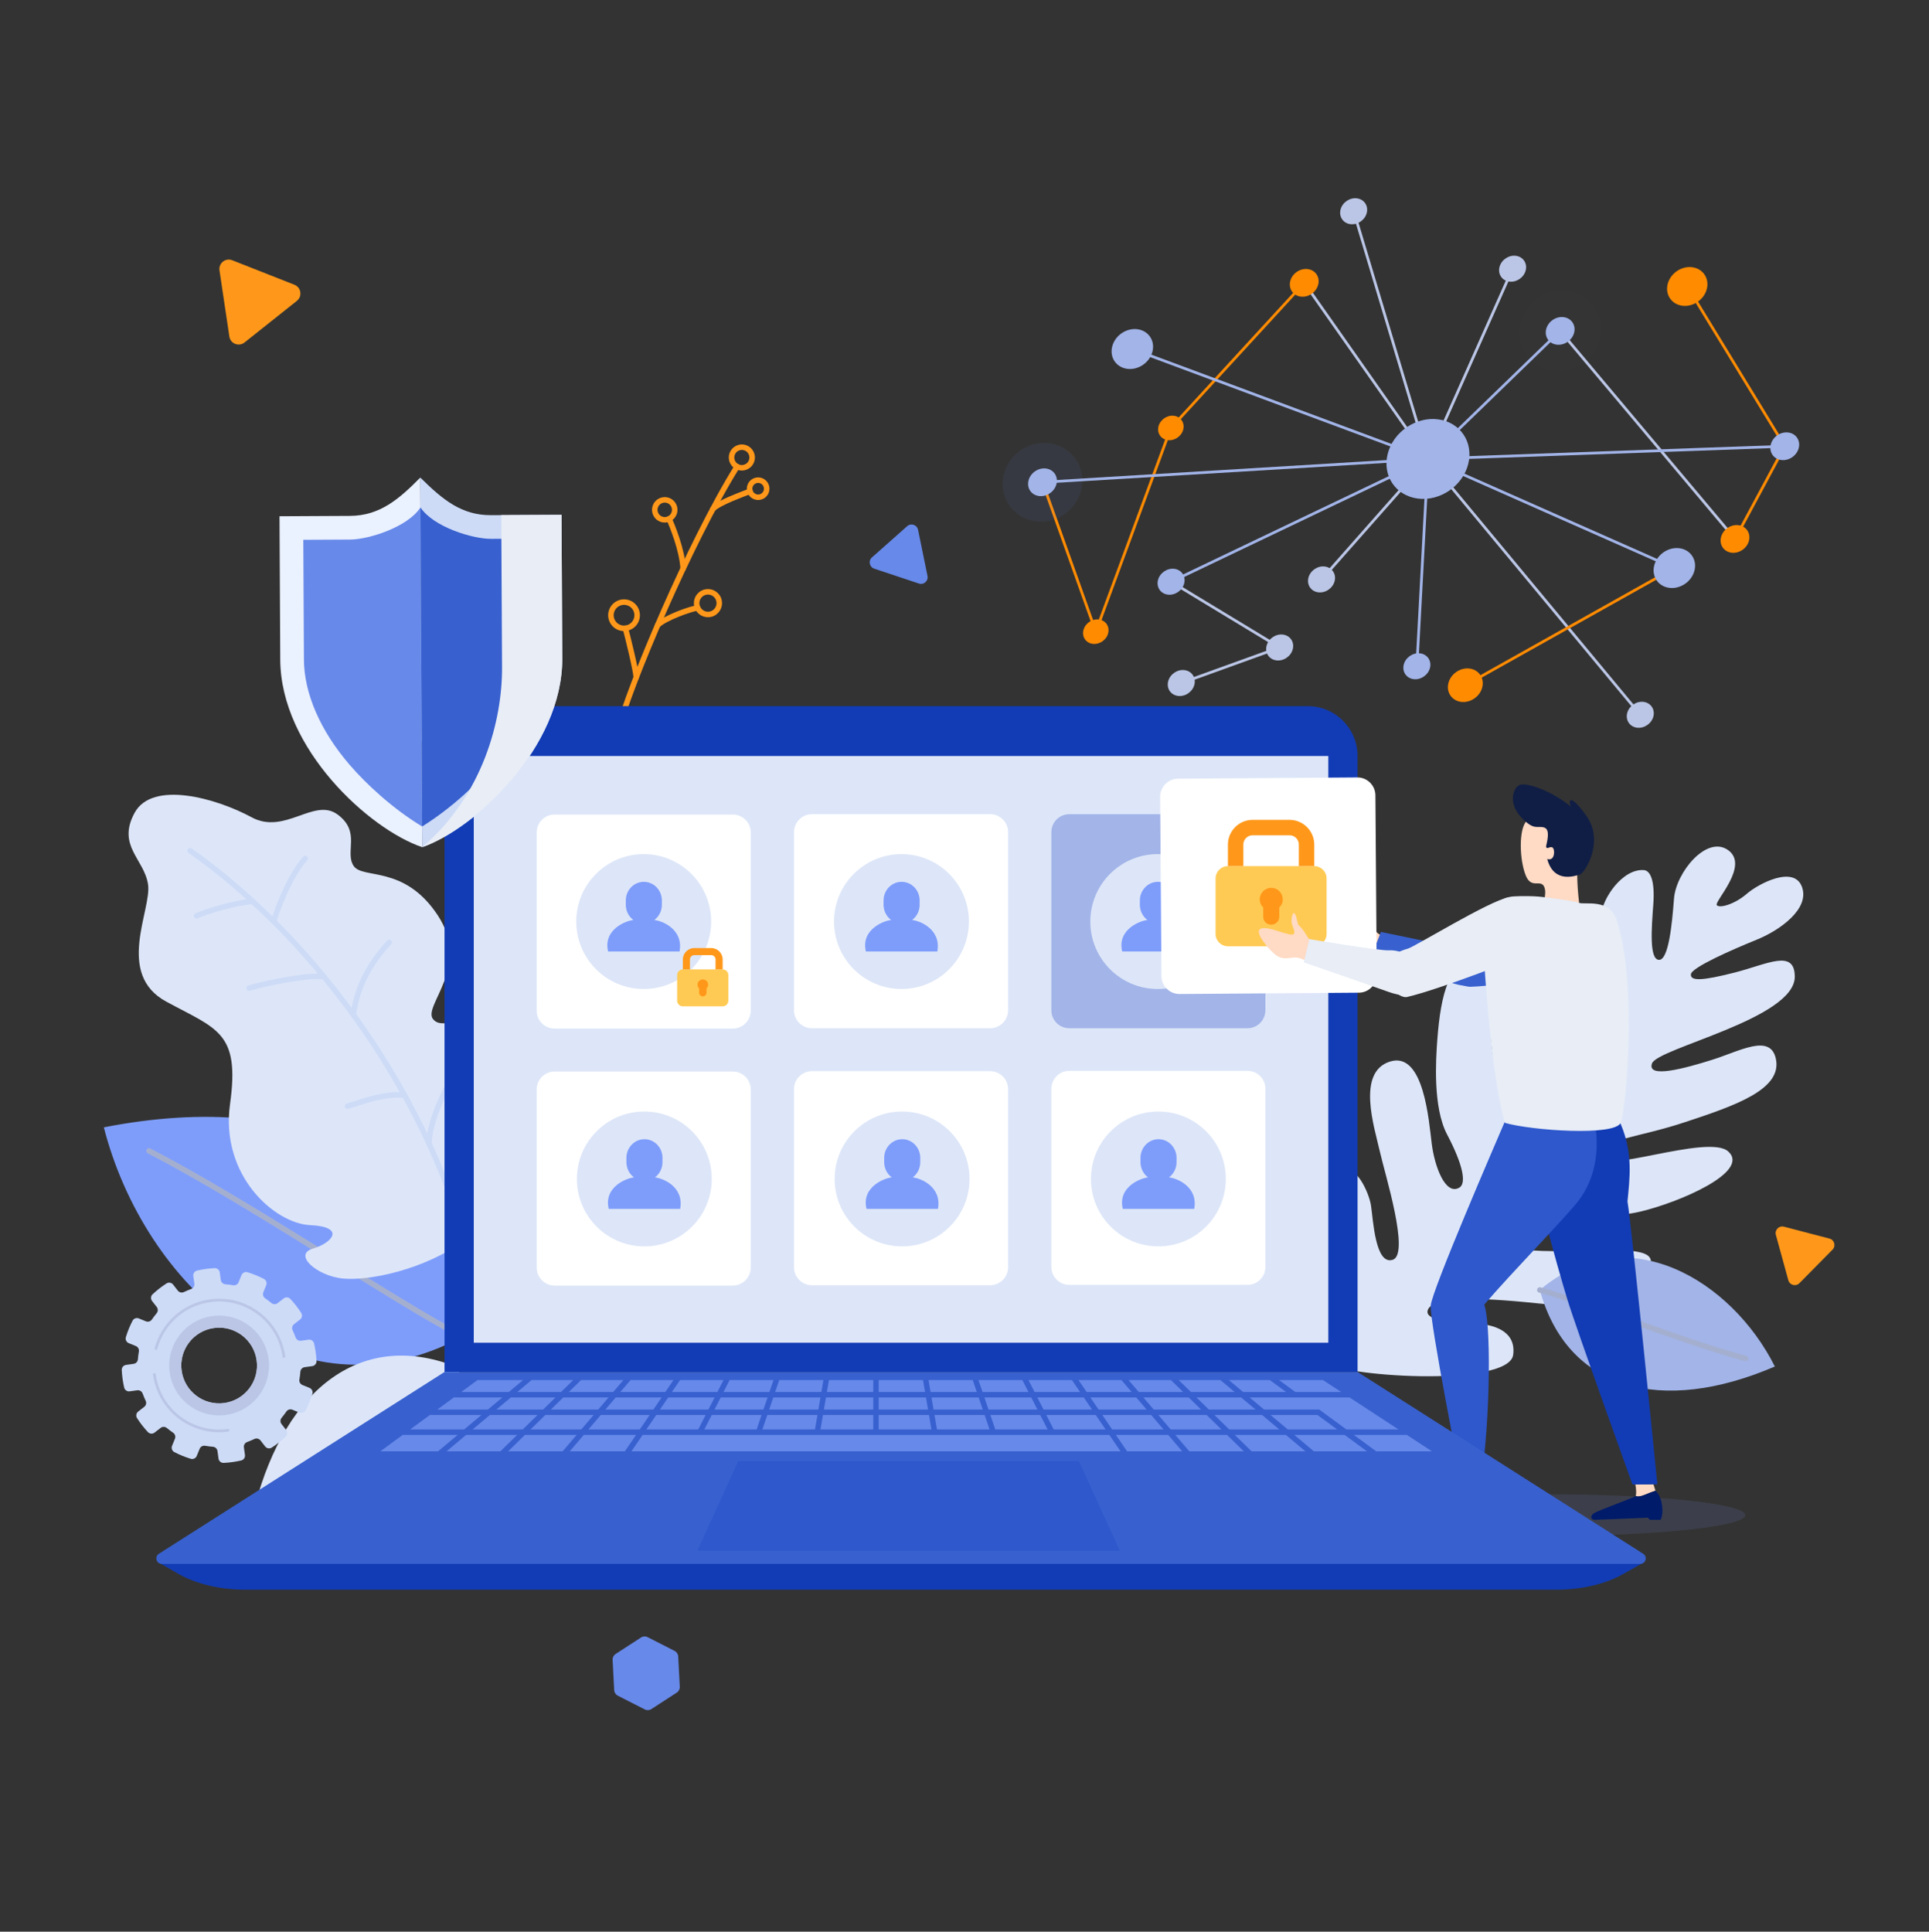 <svg width="700" height="701" viewBox="0 0 700 701" fill="none" xmlns="http://www.w3.org/2000/svg">
<rect x="0" y="0" width="700" height="701" fill="#333333" stroke="none"/>
<g clip-path="url(#clip0_1915_9482)">
<path d="M479.561 210.269L518.183 166.556" stroke="#BBC6E6" stroke-miterlimit="10"/>
<path d="M474.805 209.664C475.461 207.078 478.124 205.253 480.752 205.587C483.379 205.921 484.974 208.288 484.318 210.874C483.662 213.461 481 215.285 478.372 214.95C475.745 214.616 474.148 212.25 474.805 209.664Z" fill="#BBC6E6"/>
<path d="M548.893 97.513L518.183 166.556" stroke="#BBC6E6" stroke-miterlimit="10"/>
<path d="M544.136 96.908C544.792 94.322 547.455 92.497 550.083 92.831C552.71 93.166 554.305 95.533 553.649 98.119C552.993 100.705 550.331 102.53 547.703 102.196C545.076 101.862 543.479 99.495 544.136 96.908Z" fill="#BBC6E6"/>
<path d="M595.229 259.395L518.183 166.556" stroke="#BBC6E6" stroke-miterlimit="10"/>
<path d="M590.472 258.79C591.129 256.204 593.791 254.379 596.418 254.713C599.045 255.047 600.642 257.414 599.986 260.001C599.329 262.587 596.666 264.412 594.039 264.078C591.411 263.743 589.816 261.376 590.472 258.79Z" fill="#BBC6E6"/>
<path d="M473.287 102.646L518.183 166.556" stroke="#BBC6E6" stroke-miterlimit="10"/>
<path d="M491.218 76.66L518.183 166.556" stroke="#BBC6E6" stroke-miterlimit="10"/>
<path d="M424.965 211.107L464.37 234.97" stroke="#BBC6E6" stroke-miterlimit="10"/>
<path d="M566.154 120.084L629.601 195.577" stroke="#BBC6E6" stroke-miterlimit="10"/>
<path d="M424.886 155.309L473.287 102.646" stroke="#FF8B01" stroke-miterlimit="10"/>
<path d="M397.644 229.228L424.885 155.308" stroke="#FF8B01" stroke-miterlimit="10"/>
<path d="M397.645 229.228L378.302 175.015" stroke="#FF8B01" stroke-miterlimit="10"/>
<path d="M531.744 248.662L607.588 206.139" stroke="#FF8B01" stroke-miterlimit="10"/>
<path d="M612.276 103.965L647.661 161.945" stroke="#FF8B01" stroke-miterlimit="10"/>
<path d="M647.661 161.945L629.601 195.577" stroke="#FF8B01" stroke-miterlimit="10"/>
<path d="M503.574 164.697C505.591 156.756 513.767 151.15 521.834 152.176C529.901 153.203 534.806 160.474 532.789 168.415C530.773 176.356 522.597 181.961 514.53 180.935C506.463 179.908 501.557 172.638 503.574 164.697Z" fill="#A2B4E8"/>
<path d="M561.082 119.438C561.782 116.68 564.622 114.735 567.423 115.091C570.225 115.448 571.927 117.971 571.227 120.729C570.527 123.487 567.688 125.433 564.886 125.076C562.084 124.72 560.382 122.196 561.082 119.438Z" stroke="#6789E9" stroke-opacity="0.01" stroke-width="19.17"/>
<path d="M561.082 119.438C561.782 116.68 564.622 114.735 567.423 115.091C570.225 115.448 571.927 117.971 571.227 120.729C570.527 123.487 567.688 125.433 564.886 125.076C562.084 124.72 560.382 122.196 561.082 119.438Z" fill="#A2B4E8"/>
<path d="M642.589 161.299C643.289 158.541 646.128 156.595 648.929 156.952C651.731 157.308 653.433 159.832 652.733 162.59C652.033 165.348 649.195 167.294 646.393 166.938C643.592 166.581 641.889 164.057 642.589 161.299Z" fill="#A2B4E8"/>
<path d="M373.229 174.37C373.929 171.612 376.767 169.666 379.569 170.022C382.371 170.379 384.073 172.903 383.373 175.66C382.673 178.418 379.835 180.366 377.033 180.009C374.231 179.653 372.529 177.128 373.229 174.37Z" stroke="#6789E9" stroke-opacity="0.077" stroke-width="18.515"/>
<path d="M373.229 174.37C373.929 171.612 376.767 169.666 379.569 170.022C382.371 170.379 384.073 172.903 383.373 175.66C382.673 178.418 379.835 180.366 377.033 180.009C374.231 179.653 372.529 177.128 373.229 174.37Z" fill="#A2B4E8"/>
<path d="M600.285 205.209C601.293 201.239 605.38 198.436 609.414 198.949C613.447 199.463 615.9 203.098 614.892 207.068C613.883 211.039 609.796 213.841 605.762 213.328C601.729 212.815 599.276 209.18 600.285 205.209Z" fill="#A2B4E8"/>
<path d="M403.599 125.734C404.607 121.763 408.694 118.961 412.728 119.474C416.761 119.987 419.214 123.622 418.206 127.593C417.197 131.563 413.11 134.366 409.076 133.853C405.043 133.339 402.59 129.704 403.599 125.734Z" fill="#A2B4E8"/>
<path d="M468.215 102.001C468.915 99.243 471.753 97.297 474.555 97.653C477.357 98.01 479.059 100.533 478.359 103.291C477.659 106.049 474.821 107.995 472.019 107.639C469.217 107.282 467.515 104.758 468.215 102.001Z" fill="#FF8B01"/>
<path d="M525.604 247.881C526.451 244.543 529.889 242.187 533.279 242.618C536.67 243.05 538.732 246.106 537.884 249.444C537.037 252.782 533.599 255.138 530.209 254.707C526.818 254.275 524.757 251.219 525.604 247.881Z" fill="#FF8B01"/>
<path d="M393.155 228.657C393.775 226.216 396.287 224.493 398.767 224.809C401.247 225.124 402.754 227.359 402.134 229.8C401.514 232.241 399.001 233.963 396.521 233.648C394.042 233.332 392.534 231.098 393.155 228.657Z" fill="#FF8B01"/>
<path d="M420.394 154.737C421.014 152.296 423.527 150.573 426.007 150.889C428.486 151.205 429.995 153.439 429.375 155.88C428.755 158.321 426.242 160.044 423.763 159.728C421.283 159.413 419.774 157.178 420.394 154.737Z" fill="#FF8B01"/>
<path d="M624.529 194.932C625.229 192.174 628.067 190.228 630.869 190.585C633.671 190.941 635.373 193.465 634.673 196.223C633.973 198.981 631.135 200.927 628.333 200.57C625.531 200.214 623.829 197.69 624.529 194.932Z" fill="#FF8B01"/>
<path d="M605.174 103.061C606.155 99.2 610.13 96.476 614.052 96.975C617.974 97.474 620.358 101.008 619.377 104.868C618.396 108.729 614.422 111.455 610.5 110.956C606.578 110.457 604.193 106.922 605.174 103.061Z" fill="#FF8B01"/>
<path d="M420.21 210.502C420.866 207.916 423.528 206.091 426.156 206.425C428.783 206.759 430.378 209.126 429.722 211.713C429.066 214.299 426.404 216.124 423.776 215.79C421.149 215.456 419.554 213.089 420.21 210.502Z" fill="#A2B4E8"/>
<path d="M459.613 234.365C460.27 231.778 462.933 229.953 465.56 230.288C468.187 230.622 469.783 232.989 469.127 235.575C468.47 238.161 465.808 239.987 463.181 239.652C460.554 239.318 458.957 236.951 459.613 234.365Z" fill="#BBC6E6"/>
<path d="M486.461 76.055C487.117 73.469 489.78 71.644 492.407 71.978C495.034 72.312 496.631 74.679 495.974 77.266C495.318 79.852 492.656 81.677 490.029 81.343C487.402 81.008 485.805 78.641 486.461 76.055Z" fill="#BBC6E6"/>
<path d="M428.662 247.867L464.37 234.97" stroke="#BBC6E6" stroke-miterlimit="10"/>
<path d="M423.905 247.262C424.562 244.675 427.224 242.85 429.851 243.184C432.478 243.519 434.075 245.886 433.419 248.472C432.762 251.058 430.1 252.884 427.473 252.549C424.846 252.215 423.249 249.848 423.905 247.262Z" fill="#BBC6E6"/>
<path d="M424.965 211.108L518.182 166.556" stroke="#A2B4E8" stroke-miterlimit="10"/>
<path d="M509.398 241.177C510.054 238.591 512.716 236.767 515.343 237.101C517.97 237.435 519.567 239.801 518.911 242.388C518.255 244.974 515.591 246.799 512.964 246.464C510.337 246.13 508.741 243.763 509.398 241.177Z" fill="#A2B4E8"/>
<path d="M514.154 241.782L518.183 166.556" stroke="#A2B4E8" stroke-miterlimit="10"/>
<path d="M378.301 175.015L518.183 166.556" stroke="#A2B4E8" stroke-miterlimit="10"/>
<path d="M410.903 126.663L518.183 166.556" stroke="#A2B4E8" stroke-miterlimit="10"/>
<path d="M566.154 120.084L518.183 166.556" stroke="#A2B4E8" stroke-miterlimit="10"/>
<path d="M607.588 206.139L518.183 166.556" stroke="#A2B4E8" stroke-miterlimit="10"/>
<path d="M647.661 161.945L518.183 166.556" stroke="#A2B4E8" stroke-miterlimit="10"/>
<g clip-path="url(#clip1_1915_9482)">
<mask id="mask0_1915_9482" style="mask-type:luminance" maskUnits="userSpaceOnUse" x="-10" y="96" width="720" height="548">
<path d="M710 96.743H-10V643.943H710V96.743Z" fill="white"/>
</mask>
<g mask="url(#mask0_1915_9482)">
<path d="M167.91 485.077C164.526 421.501 111.315 394.711 37.682 409.107C52.21 465.862 106.46 517.866 167.91 485.077Z" fill="#7E9DFB"/>
<path d="M167.91 485.077C144.052 472.931 90.302 436.301 54.069 417.659" stroke="#A4AFD0" stroke-width="2" stroke-linecap="round" stroke-linejoin="round"/>
<path d="M168.35 266.565C145.083 275.274 127.184 260.44 120.827 231.883C143.394 228.221 170.471 239.491 168.35 266.565Z" fill="#CDDBF7"/>
<path d="M168.498 450.2C180.118 441.723 201.767 411.342 183.235 385.894C174.847 374.373 171.968 371.845 166.262 371.251C162.548 370.863 159.223 372.425 157.137 369.828C153.324 365.077 171.092 350.806 158.902 332.238C146.713 313.67 131.528 319.242 128.292 314.189C125.056 309.135 131.054 301.878 122.509 295.592C113.962 289.304 103.357 303.136 91.261 296.573C78.678 289.748 55.309 283.046 48.83 294.993C42.349 306.938 52.326 311.729 53.719 320.938C55.113 330.148 41.732 353.397 60.324 363.48C78.796 373.503 87.114 374.512 83.487 400.577C79.859 426.645 99.708 444.009 112.579 444.601C125.453 445.195 120.756 450.996 113.512 453.146C106.264 455.294 114.963 463.006 124.337 463.969C133.71 464.929 153.912 460.842 168.498 450.2Z" fill="#DDE6F8"/>
<path d="M170.823 457.028C153.351 390.347 109.044 336.936 69.004 308.721" stroke="#CDDBF7" stroke-width="2" stroke-linecap="round" stroke-linejoin="round"/>
<path d="M99.377 334.45C100.117 331.164 105.063 317.772 110.743 311.576" stroke="#CDDBF7" stroke-width="2" stroke-linecap="round" stroke-linejoin="round"/>
<path d="M91.767 327.168C86.575 327.245 74.569 330.805 71.335 332.351" stroke="#CDDBF7" stroke-width="2" stroke-linecap="round" stroke-linejoin="round"/>
<path d="M128.209 368.219C128.923 363.181 130.881 353.111 141.224 342.026" stroke="#CDDBF7" stroke-width="2" stroke-linecap="round" stroke-linejoin="round"/>
<path d="M117.611 354.515C112.95 353.486 97.158 356.565 90.403 358.569" stroke="#CDDBF7" stroke-width="2" stroke-linecap="round" stroke-linejoin="round"/>
<path d="M146.844 397.516C139.887 396.545 131.756 399.76 126.103 401.437" stroke="#CDDBF7" stroke-width="2" stroke-linecap="round" stroke-linejoin="round"/>
<path d="M155.677 414.966C155.734 408.181 160.51 396.24 165.937 388.518" stroke="#CDDBF7" stroke-width="2" stroke-linecap="round" stroke-linejoin="round"/>
<path d="M480.253 493.925C484.051 499.513 547.5 503.742 549.105 491.659C550.352 482.252 540.399 480.716 536.744 480.441C530.982 480.01 517.056 479.879 518.05 475.666C519.848 468.042 555.024 472.87 563.665 473.517C572.306 474.164 589.265 473.074 595.02 465.407C600.776 457.74 602.228 453.97 587.043 453.674C571.859 453.38 541.877 456.532 549.345 448.318C556.81 440.103 580.652 443.071 594.938 439.758C609.223 436.44 635.293 425.276 627.157 417.873C619.883 411.256 579.52 426.958 580.086 419.409C580.538 413.371 593.076 413.297 611.411 407.246C629.744 401.199 646.988 395.301 644.395 384.074C642.314 375.061 631.394 381.414 621.467 384.55C611.541 387.684 597.549 391.532 599.471 385.937C601.394 380.346 651.415 369.702 651.299 354.393C651.222 344.264 641.273 349.929 629.516 352.928C617.762 355.928 613.405 356.108 613.591 353.591C613.781 351.075 628.983 344.453 637.426 341.036C645.872 337.619 656.814 329.835 653.903 321.856C650.993 313.877 638.027 320.75 633.828 324.401C629.626 328.051 624.069 329.743 622.994 328.483C621.918 327.22 634.925 314.191 627.162 308.548C619.395 302.906 608.179 316.573 607.46 326.137C606.747 335.701 605.444 348.595 601.955 348.332C598.466 348.069 599.294 336.998 599.948 328.273C600.602 319.548 598.868 315.933 596.541 315.759C588.789 315.177 581.401 326.041 580.924 332.415C580.445 338.792 582.419 374.875 577.268 374.489C572.116 374.103 572.802 360.488 573.33 353.441C573.859 346.396 575.092 329.954 566.451 329.307C557.81 328.659 551.495 350.457 551.322 363.94C551.148 377.425 552.518 399.292 548.529 398.992C544.54 398.692 540.492 381.349 541.134 372.794C541.776 364.236 547.241 349.292 536.605 348.496C525.967 347.699 522.829 360.603 521.571 377.399C521.045 384.421 519.919 401.808 525.114 411.675C531.028 422.907 532.133 429.476 529.588 430.978C524.518 433.973 520.632 423.39 519.574 415.214C518.515 407.034 516.757 381.427 504.441 385.228C492.124 389.029 498.795 409.269 500.674 417.675C502.548 426.084 511.736 455.116 505.399 457.174C499.062 459.229 498.3 442.637 497.516 437.516C496.729 432.396 491.718 422.321 488.054 425.505C484.389 428.69 473.479 483.96 480.253 493.925Z" fill="#DDE6F8"/>
<path d="M558.775 468.134C568.784 504.661 603.096 513.538 644.068 495.904C628.448 464.743 590.342 441.341 558.775 468.134Z" fill="#A2B4E8"/>
<path d="M558.775 468.134C574.178 472.191 610.048 486.719 633.464 492.994" stroke="#A4AFD0" stroke-width="2" stroke-linecap="round" stroke-linejoin="round"/>
<path d="M224.166 265.491C228.005 249.759 250.404 196.702 267.467 169.337" stroke="#FF981A" stroke-width="2" stroke-linecap="round" stroke-linejoin="round"/>
<path d="M265.827 167.638C264.937 165.772 265.728 163.538 267.593 162.648C269.459 161.757 271.695 162.548 272.585 164.413C273.474 166.28 272.684 168.514 270.818 169.404C268.953 170.294 266.717 169.504 265.827 167.638Z" stroke="#FF981A" stroke-width="2" stroke-linecap="round" stroke-linejoin="round"/>
<path d="M237.953 186.578C237.09 184.772 237.857 182.607 239.663 181.746C241.469 180.883 243.634 181.65 244.496 183.456C245.359 185.264 244.592 187.427 242.786 188.289C240.978 189.151 238.815 188.385 237.953 186.578Z" stroke="#FF981A" stroke-width="2" stroke-linecap="round" stroke-linejoin="round"/>
<path d="M253.194 220.651C252.216 218.601 253.086 216.144 255.137 215.166C257.187 214.187 259.642 215.055 260.62 217.106C261.599 219.156 260.729 221.612 258.679 222.592C256.629 223.57 254.172 222.701 253.194 220.651Z" stroke="#FF981A" stroke-width="2" stroke-linecap="round" stroke-linejoin="round"/>
<path d="M222.155 225.312C221.023 222.939 222.03 220.097 224.402 218.964C226.774 217.83 229.618 218.838 230.75 221.21C231.882 223.582 230.876 226.425 228.503 227.557C226.132 228.689 223.288 227.685 222.155 225.312Z" stroke="#FF981A" stroke-width="2" stroke-linecap="round" stroke-linejoin="round"/>
<path d="M272.313 178.69C271.575 177.142 272.231 175.287 273.779 174.548C275.328 173.808 277.183 174.465 277.922 176.014C278.662 177.562 278.005 179.417 276.457 180.156C274.908 180.894 273.052 180.239 272.313 178.69Z" stroke="#FF981A" stroke-width="2" stroke-linecap="round" stroke-linejoin="round"/>
<path d="M272.155 178.279C269.537 179.339 260.965 182.368 258.688 184.707" stroke="#FF981A" stroke-width="2" stroke-linecap="round" stroke-linejoin="round"/>
<path d="M242.786 188.29C243.864 190.548 247.525 199.503 247.907 206.307" stroke="#FF981A" stroke-width="2" stroke-linecap="round" stroke-linejoin="round"/>
<path d="M253.194 220.651C250.889 220.762 241.166 224.328 238.633 226.888" stroke="#FF981A" stroke-width="2" stroke-linecap="round" stroke-linejoin="round"/>
<path d="M226.957 227.991C227.662 230.606 230.793 243.228 230.879 245.788" stroke="#FF981A" stroke-width="2" stroke-linecap="round" stroke-linejoin="round"/>
<path d="M166.653 496.462C131.781 481.938 103.757 503.488 92.502 546.534C126.597 553.355 168.374 537.728 166.653 496.462Z" fill="#DDE6F8"/>
<g opacity="0.12">
<path d="M487.658 549.832C487.658 545.652 520.273 542.264 560.506 542.264C600.739 542.264 633.354 545.652 633.354 549.832C633.354 554.012 600.739 557.4 560.506 557.4C520.273 557.4 487.658 554.012 487.658 549.832Z" fill="#7E9DFB"/>
</g>
<path d="M179.406 256.253H474.536C484.532 256.253 492.634 264.355 492.634 274.35V497.89H161.309V274.35C161.309 264.355 169.412 256.253 179.406 256.253Z" fill="#123CB5"/>
<path d="M482.021 487.278H171.921V274.35H482.021V487.278Z" fill="#DDE6F8"/>
<path d="M265.914 373.268H201.261C197.667 373.268 194.753 370.355 194.753 366.759V302.108C194.753 298.513 197.667 295.599 201.261 295.599H265.914C269.509 295.599 272.422 298.513 272.422 302.108V366.759C272.422 370.355 269.509 373.268 265.914 373.268Z" fill="white"/>
<path d="M265.914 466.527H201.261C197.667 466.527 194.753 463.614 194.753 460.019V395.366C194.753 391.772 197.667 388.858 201.261 388.858H265.914C269.509 388.858 272.422 391.772 272.422 395.366V460.019C272.422 463.614 269.509 466.527 265.914 466.527Z" fill="white"/>
<path d="M359.297 373.144H294.646C291.051 373.144 288.137 370.23 288.137 366.636V301.983C288.137 298.388 291.051 295.475 294.646 295.475H359.297C362.891 295.475 365.806 298.388 365.806 301.983V366.636C365.806 370.23 362.891 373.144 359.297 373.144Z" fill="white"/>
<path d="M452.681 373.144H388.029C384.433 373.144 381.52 370.23 381.52 366.636V301.983C381.52 298.388 384.433 295.475 388.029 295.475H452.681C456.276 295.475 459.19 298.388 459.19 301.983V366.636C459.19 370.23 456.276 373.144 452.681 373.144Z" fill="#A2B4E8"/>
<path d="M359.297 466.403H294.646C291.051 466.403 288.137 463.489 288.137 459.894V395.242C288.137 391.647 291.051 388.733 294.646 388.733H359.297C362.891 388.733 365.806 391.647 365.806 395.242V459.894C365.806 463.489 362.891 466.403 359.297 466.403Z" fill="white"/>
<path d="M452.681 466.278H388.029C384.433 466.278 381.52 463.364 381.52 459.769V395.117C381.52 391.522 384.433 388.608 388.029 388.608H452.681C456.276 388.608 459.19 391.522 459.19 395.117V459.769C459.19 463.364 456.276 466.278 452.681 466.278Z" fill="white"/>
<path d="M209.109 334.436C209.107 320.917 220.064 309.957 233.585 309.955C247.106 309.955 258.065 320.911 258.065 334.432C258.066 347.952 247.11 358.911 233.59 358.912C220.069 358.913 209.111 347.956 209.109 334.436Z" fill="#DDE6F8"/>
<path d="M237.438 333.877C238.969 332.74 240.007 330.941 240.159 328.882L240.164 328.884L240.166 328.797C240.175 328.651 240.186 326.937 240.186 326.789C240.185 323.043 237.255 320.01 233.637 320.009C230.018 320.012 227.087 323.044 227.086 326.79L227.087 328.885L227.113 328.884C227.266 330.942 228.307 332.744 229.838 333.877C227.367 334.051 218.73 337.241 220.674 345.29C223.325 345.293 233.638 345.29 233.638 345.29C233.638 345.29 243.952 345.29 246.602 345.29C248.112 337.023 239.889 334.04 237.438 333.877Z" fill="#7E9DFB"/>
<path d="M302.653 334.436C302.651 320.917 313.608 309.957 327.129 309.955C340.65 309.955 351.609 320.911 351.609 334.432C351.61 347.952 340.654 358.911 327.134 358.912C313.613 358.913 302.655 347.956 302.653 334.436Z" fill="#DDE6F8"/>
<path d="M330.982 333.877C332.512 332.74 333.551 330.941 333.703 328.882L333.708 328.884L333.71 328.797C333.719 328.651 333.73 326.937 333.73 326.789C333.729 323.043 330.799 320.01 327.18 320.009C323.562 320.012 320.631 323.044 320.629 326.79L320.631 328.885L320.657 328.884C320.81 330.942 321.851 332.744 323.382 333.877C320.911 334.051 312.274 337.241 314.218 345.29C316.869 345.293 327.182 345.29 327.182 345.29C327.182 345.29 337.496 345.29 340.146 345.29C341.656 337.023 333.433 334.04 330.982 333.877Z" fill="#7E9DFB"/>
<path d="M395.653 334.436C395.651 320.917 406.608 309.957 420.129 309.955C433.65 309.955 444.609 320.911 444.609 334.432C444.61 347.952 433.654 358.911 420.134 358.912C406.613 358.913 395.655 347.956 395.653 334.436Z" fill="#DDE6F8"/>
<path d="M423.982 333.877C425.512 332.74 426.551 330.941 426.703 328.882L426.708 328.884L426.71 328.797C426.719 328.651 426.73 326.937 426.73 326.789C426.729 323.043 423.799 320.01 420.18 320.009C416.562 320.012 413.631 323.044 413.629 326.79L413.631 328.885L413.657 328.884C413.81 330.942 414.851 332.744 416.382 333.877C413.911 334.051 405.274 337.241 407.218 345.29C409.869 345.293 420.182 345.29 420.182 345.29C420.182 345.29 430.496 345.29 433.146 345.29C434.656 337.023 426.433 334.04 423.982 333.877Z" fill="#7E9DFB"/>
<path d="M209.335 427.842C209.332 414.323 220.289 403.363 233.81 403.362C247.331 403.362 258.29 414.318 258.29 427.838C258.291 441.358 247.335 452.317 233.815 452.318C220.295 452.32 209.336 441.362 209.335 427.842Z" fill="#DDE6F8"/>
<path d="M237.663 427.283C239.194 426.147 240.232 424.347 240.384 422.289L240.389 422.29L240.391 422.204C240.4 422.057 240.411 420.343 240.411 420.195C240.41 416.449 237.48 413.417 233.862 413.415C230.243 413.418 227.312 416.451 227.311 420.197L227.312 422.291L227.338 422.29C227.491 424.348 228.532 426.15 230.063 427.283C227.593 427.457 218.955 430.647 220.899 438.696C223.55 438.699 233.863 438.696 233.863 438.696C233.863 438.696 244.177 438.696 246.827 438.696C248.337 430.429 240.114 427.447 237.663 427.283Z" fill="#7E9DFB"/>
<path d="M302.878 427.842C302.876 414.323 313.833 403.363 327.354 403.362C340.875 403.362 351.834 414.318 351.834 427.838C351.835 441.358 340.879 452.317 327.359 452.318C313.838 452.32 302.88 441.362 302.878 427.842Z" fill="#DDE6F8"/>
<path d="M331.207 427.283C332.738 426.147 333.776 424.347 333.928 422.289L333.933 422.29L333.935 422.204C333.944 422.057 333.955 420.343 333.955 420.195C333.954 416.449 331.024 413.417 327.406 413.415C323.787 413.418 320.856 416.451 320.855 420.197L320.856 422.291L320.882 422.29C321.035 424.348 322.076 426.15 323.607 427.283C321.137 427.457 312.499 430.647 314.443 438.696C317.094 438.699 327.407 438.696 327.407 438.696C327.407 438.696 337.721 438.696 340.371 438.696C341.881 430.429 333.658 427.447 331.207 427.283Z" fill="#7E9DFB"/>
<path d="M395.878 427.842C395.876 414.323 406.833 403.363 420.354 403.362C433.875 403.362 444.834 414.318 444.834 427.838C444.835 441.358 433.879 452.317 420.359 452.318C406.838 452.32 395.88 441.362 395.878 427.842Z" fill="#DDE6F8"/>
<path d="M424.207 427.283C425.738 426.147 426.776 424.347 426.928 422.289L426.933 422.29L426.935 422.204C426.944 422.057 426.955 420.343 426.955 420.195C426.954 416.449 424.024 413.417 420.406 413.415C416.787 413.418 413.856 416.451 413.855 420.197L413.856 422.291L413.882 422.29C414.035 424.348 415.076 426.15 416.607 427.283C414.137 427.457 405.499 430.647 407.443 438.696C410.094 438.699 420.407 438.696 420.407 438.696C420.407 438.696 430.721 438.696 433.371 438.696C434.881 430.429 426.658 427.447 424.207 427.283Z" fill="#7E9DFB"/>
<path d="M244.801 599.113L235.016 594.122C234.25 593.731 233.336 593.778 232.615 594.246L223.398 600.224C222.677 600.693 222.26 601.509 222.305 602.366L222.877 613.339C222.922 614.197 223.419 614.965 224.185 615.355L233.97 620.347C234.734 620.737 235.65 620.69 236.371 620.223L245.588 614.243C246.308 613.776 246.724 612.96 246.68 612.101L246.111 601.13C246.066 600.272 245.566 599.504 244.801 599.113Z" fill="#6789E9"/>
<path d="M644.43 448.129L648.96 464.608C649.451 466.393 651.688 466.976 652.989 465.658L664.995 453.497C666.297 452.18 665.683 449.947 663.893 449.482L647.354 445.164C645.564 444.696 643.938 446.343 644.43 448.129Z" fill="#FF981A"/>
<path d="M329.203 190.947L316.414 202.284C315.028 203.51 315.491 205.778 317.248 206.363L333.461 211.77C335.217 212.356 336.948 210.821 336.577 209.008L333.153 192.264C332.782 190.449 330.587 189.718 329.203 190.947Z" fill="#6789E9"/>
<path d="M537.144 540.992C537.144 539.697 537.144 538.642 537.144 538.642H530.723C530.639 540.832 530.233 542.005 529.986 542.915C531.655 543.555 534.1 541.9 537.144 540.992Z" fill="#FFDAC4"/>
<path d="M537.144 540.993C534.1 541.9 531.655 543.555 529.986 542.915C529.102 543.555 516.08 548.24 514.755 549.147C513.398 550.077 513.596 551.516 515.032 551.516C517.132 551.516 534.423 550.755 534.423 550.755C534.773 551.136 535.059 551.516 535.059 551.516H539.01C540.188 549.474 539.87 543.341 537.144 540.993Z" fill="#001B6A"/>
<path d="M600.747 540.999C600.332 539.766 600.01 538.647 600.01 538.647L593.451 538.708C593.749 540.343 593.835 542.011 593.59 542.92C595.259 543.561 597.702 541.906 600.747 540.999Z" fill="#FFDAC4"/>
<path d="M600.748 540.999C597.702 541.906 595.259 543.562 593.591 542.92C592.707 543.562 579.682 548.246 578.357 549.153C577.001 550.081 577.2 551.523 578.636 551.523C580.736 551.523 598.027 550.761 598.027 550.761C598.378 551.141 598.662 551.523 598.662 551.523H602.613C603.792 549.479 603.474 543.347 600.748 540.999Z" fill="#001B6A"/>
<path d="M588.099 407.849C592.764 418.735 591.313 428.067 590.587 435.997C592.185 445.483 601.421 538.642 601.421 538.642C599.089 538.642 592.401 538.719 592.401 538.719C592.401 538.719 571.507 480.744 568.712 471.402C565.714 461.381 553.991 421.958 554.612 406.217C558.488 406.575 555.579 395.361 573.144 394.9C581.713 394.675 588.099 407.849 588.099 407.849Z" fill="#123CB5"/>
<path d="M546.422 406.217C542.379 415.624 519.687 468.105 519.189 473.745C518.69 479.384 530.447 538.642 530.447 538.642H537.351C541.083 512.974 540.955 479.271 538.595 473.475C547.883 462.522 568.806 441.102 572.859 435.686C579.216 427.193 580.192 417.264 578.946 408.584C578.882 396.509 572.646 392.9 555.434 394.231C552.85 394.431 546.422 406.217 546.422 406.217Z" fill="#2E58CC"/>
<path d="M497.704 344.624C496.34 343.483 491.065 344.473 488.553 344.194C485.198 343.821 481.266 337.575 482.257 336.158C484.356 334.914 491.987 336.671 492.475 335.946C490.015 334.788 488.267 333.577 488.671 333.019C489.176 332.282 495.019 333.825 496.973 335.575C498.124 336.606 499.509 338.666 500.994 339.315C501.561 339.576 503.348 341.86 502.093 343.561C500.389 345.868 498.182 345.024 497.704 344.624Z" fill="#FFDAC4"/>
<path d="M501.124 338.203C501.124 338.203 525.959 343.415 529.417 343.872C536.151 344.76 539.535 347.281 539.993 349.679C541.149 355.727 536.438 359.648 527.606 356.943C516.449 353.526 498.121 345.859 498.121 345.859L501.124 338.203Z" fill="#3861CF"/>
<path d="M533.557 342.945C547.605 339.993 569.107 330.894 573.127 329.461C577.147 328.029 584.414 330.767 585.798 333.749C589.575 341.891 582.383 349.888 575.487 351.684C575.487 351.684 547.895 357.649 533.657 358.099C530.859 358.187 524.798 355.338 525.067 351.17C525.278 347.901 530.214 343.648 533.557 342.945Z" fill="#3861CF"/>
<path d="M493.095 360.248L428.068 360.726C424.452 360.753 421.5 357.844 421.473 354.227L420.996 289.199C420.969 285.583 423.878 282.631 427.494 282.605L492.521 282.127C496.137 282.1 499.089 285.009 499.116 288.625L499.594 353.653C499.62 357.27 496.711 360.222 493.095 360.248Z" fill="white"/>
<path d="M445.59 314.312L476.92 314.312C479.381 314.312 481.395 316.326 481.395 318.788L481.395 338.929C481.395 341.39 479.381 343.404 476.92 343.404L445.59 343.404C443.128 343.404 441.114 341.39 441.114 338.929L441.114 318.788C441.114 316.326 443.128 314.312 445.59 314.312Z" fill="#FFCA53"/>
<path d="M467.972 297.529L454.545 297.529C449.622 297.529 445.594 301.557 445.594 306.48L445.594 314.312L451.189 314.312L451.189 306.48C451.189 304.634 452.699 303.123 454.545 303.123L467.972 303.123C469.819 303.123 471.329 304.634 471.329 306.48L471.329 314.312L476.924 314.312L476.924 306.48C476.924 301.557 472.896 297.529 467.972 297.529Z" fill="#FF981A"/>
<path d="M461.275 335.574C459.658 335.574 458.396 334.272 458.396 332.694L458.396 329.341C457.567 328.552 457.133 327.487 457.133 326.383C457.133 324.095 458.987 322.201 461.315 322.201C463.642 322.201 465.496 324.055 465.496 326.383C465.496 327.526 465.023 328.552 464.234 329.341L464.234 332.694C464.234 334.311 462.932 335.574 461.315 335.574L461.275 335.574Z" fill="#FF981A"/>
<path d="M476.038 341.597C474.196 340.543 474.062 338.281 471.12 335.57C470.646 334.52 470.388 331.143 469.353 331.383C468.968 331.472 468.391 334.087 468.839 335.456C469.286 336.824 469.959 337.933 469.581 338.801C468.826 340.537 459.781 335.415 457.221 337.179C455.23 338.551 460.637 344.828 462.969 346.582C465.962 348.833 468.693 347.131 470.801 347.546C472.474 347.875 472.895 348.209 472.895 348.209C472.895 348.209 475.796 349.167 477.057 347.268C478.675 344.834 476.038 341.597 476.038 341.597Z" fill="#FFDAC4"/>
<path d="M475.155 340.805C475.155 340.805 500.355 345.075 504.022 344.873C508.843 344.609 514.569 347.955 515.401 352.57C516.703 359.789 513.008 363.21 503.85 359.947C493.846 356.383 473.125 349.242 473.125 349.242L475.155 340.805Z" fill="#E8EDF6"/>
<path d="M510.891 344.263C513.409 343.549 540.415 326.91 547.498 325.611C548.699 325.516 554.346 327.864 556.118 330.836C560.953 338.953 557.612 345.271 550.586 347.897C550.586 347.897 522.713 358.963 510.584 361.814C507.715 362.489 501.509 356.588 502.614 352.333C503.677 348.241 504.979 345.938 510.891 344.263Z" fill="#E8EDF6"/>
<path d="M572.573 313.471C572.156 315.838 572.329 321.51 572.967 327.026C573.282 329.751 571.478 332.413 567.121 333.502C564.672 334.115 561.853 333.277 560.089 330.396C560.235 326.077 561.218 324.06 560.438 322.012C559.223 318.826 555.767 322.784 553.72 317.843C551.328 312.081 551.097 300.95 553.918 298C557.073 294.697 563.232 290.78 571.013 295.911C577.362 300.096 573.421 308.66 572.573 313.471Z" fill="#FFDAC4"/>
<path d="M575.694 296.116C569.056 286.827 569.212 291.225 570.055 292.761C563.489 287.203 553.686 283.626 551.281 284.944C548.877 286.261 547.354 291.697 552.045 296.631C556.739 301.568 557.78 299.563 560.318 300.299C562.857 301.036 561.167 306.066 561.041 307.258C561.01 307.55 561.416 307.838 561.671 307.735C562.907 307.232 563.524 307.295 563.813 308.269C564.138 309.365 563.89 311.206 562.924 311.677C562.386 311.939 561.954 311.869 561.46 311.742C563.931 320.912 571.887 317.693 573.162 317.431C575.09 317.034 582.33 305.403 575.694 296.116Z" fill="#101E45"/>
<path d="M549.367 325.3C552.652 325.107 556.522 325.21 558.466 325.384C560.105 325.531 570.289 326.721 572.932 327.634C575.288 328.447 584.037 325.912 586.693 333.928C594.19 356.563 590.167 402.414 588.141 407.416C586.114 412.419 555.673 410.243 546.124 407.495C542.127 394.421 539.653 365.84 538.47 347.282C538.47 347.282 538.879 337.229 539.527 334.888C541.286 328.536 544.956 325.561 549.367 325.3Z" fill="#E8EDF6"/>
<path d="M57.218 566.84L65.005 571.294C71.379 574.881 80.025 576.896 89.04 576.896H564.831C573.845 576.896 582.49 574.881 588.864 571.295L596.784 566.84H57.218Z" fill="#123CB5"/>
<path d="M492.635 497.89H161.309L57.655 563.857C55.977 564.925 56.733 567.521 58.722 567.521H595.221C597.21 567.521 597.967 564.925 596.289 563.857L492.635 497.89Z" fill="#3861CF"/>
<path d="M406.349 562.719H253.055L267.908 530.178H391.496L406.349 562.719Z" fill="#2E58CC"/>
<path d="M466.703 505.156L460.812 500.835H445.942L451.098 505.156H466.703ZM354.457 505.156L352.985 500.835H336.953L337.689 505.156H354.457ZM391.93 505.156L388.984 500.835H373.212L375.421 505.156H391.93ZM334.951 500.835H318.862V505.156H335.687L334.951 500.835ZM448.024 505.156L442.868 500.835H427.741L432.16 505.156H448.024ZM410.64 505.156L406.958 500.835H391.373L394.319 505.156H410.64ZM373.204 505.156L370.994 500.835H355.069L356.542 505.156H373.204ZM297.748 518.751H316.889V513.505H298.642L297.748 518.751ZM316.889 507.13H299.729L298.979 511.531H316.889V507.13ZM336.024 507.13H318.862V511.531H336.774L336.024 507.13ZM298.799 500.835H282.767L281.294 505.156H298.063L298.799 500.835ZM316.889 500.835H300.802L300.066 505.156H316.889V500.835ZM219.679 511.531H237.087L240.088 507.13H223.43L219.679 511.531ZM337.111 513.505H318.862V518.751H338.005L337.111 513.505ZM376.43 507.13L378.681 511.531H396.277L393.276 507.13H376.43ZM414.914 507.13L418.666 511.531H435.857L431.356 507.13H414.914ZM395.664 507.13L398.666 511.531H416.074L412.322 507.13H395.664ZM455.631 511.531L450.379 507.13H434.179L438.68 511.531H455.631ZM359.092 518.751L357.304 513.505H339.112L340.006 518.751H359.092ZM374.213 507.13H357.214L358.715 511.531H376.463L374.213 507.13ZM338.026 507.13L338.776 511.531H356.631L355.13 507.13H338.026ZM485.243 518.751L478.088 513.505H461.059L467.32 518.751H485.243ZM464.246 518.751L457.986 513.505H440.699L446.064 518.751H464.246ZM486.696 505.156L480.087 500.835H464.151L470.042 505.156H486.696ZM443.241 518.751L437.875 513.505H420.348L424.819 518.751H443.241ZM422.227 518.751L417.756 513.505H400.011L403.589 518.751H422.227ZM380.155 518.751L377.473 513.505H359.388L361.176 518.751H380.155ZM401.2 518.751L397.623 513.505H379.69L382.373 518.751H401.2ZM429.337 505.156L424.918 500.835H409.55L413.232 505.156H429.337ZM169.152 520.725L162.043 526.683H181.576L187.67 520.725H169.152ZM146.149 520.725L138.024 526.683H158.97L166.078 520.725H146.149ZM190.492 520.725L184.399 526.683H204.172L209.25 520.725H190.492ZM174.693 513.505H155.995L148.841 518.751H168.433L174.693 513.505ZM189.81 500.835H173.272L167.379 505.156H184.654L189.81 500.835ZM182.299 507.13H164.688L158.686 511.531H177.048L182.299 507.13ZM211.843 520.725L206.765 526.683H226.755L230.818 520.725H211.843ZM510.512 520.725H491.273L499.398 526.683H519.625L510.512 520.725ZM448.083 520.725L454.176 526.683H473.709L466.601 520.725H448.083ZM233.206 520.725L229.145 526.683H406.608L402.546 520.725H233.206ZM203.592 505.156L208.011 500.835H192.883L187.728 505.156H203.592ZM469.675 520.725L476.783 526.683H496.058L487.934 520.725H469.675ZM426.501 520.725L431.579 526.683H451.353L445.26 520.725H426.501ZM404.934 520.725L408.997 526.683H428.987L423.909 520.725H404.934ZM235.741 513.505H217.997L213.525 518.751H232.164L235.741 513.505ZM215.403 513.505H197.876L192.511 518.751H210.932L215.403 513.505ZM259.322 507.13H242.476L239.475 511.531H257.072L259.322 507.13ZM256.062 513.505H238.129L234.552 518.751H253.38L256.062 513.505ZM199.895 511.531H217.086L220.837 507.13H204.397L199.895 511.531ZM171.507 518.751H189.688L195.053 513.505H177.766L171.507 518.751ZM276.363 513.505H258.279L255.595 518.751H274.575L276.363 513.505ZM180.122 511.531H197.072L201.573 507.13H185.373L180.122 511.531ZM278.537 507.13H261.539L259.288 511.531H277.036L278.537 507.13ZM260.332 505.156L262.541 500.835H246.768L243.822 505.156H260.332ZM241.433 505.156L244.379 500.835H228.794L225.112 505.156H241.433ZM280.682 500.835H264.758L262.548 505.156H279.21L280.682 500.835ZM222.519 505.156L226.201 500.835H210.834L206.415 505.156H222.519ZM296.639 513.505H278.447L276.659 518.751H295.746L296.639 513.505ZM297.726 507.13H280.621L279.12 511.531H296.976L297.726 507.13ZM458.705 511.531H478.736L481.427 513.505L488.582 518.751H507.493L489.715 507.13H453.452L458.705 511.531Z" fill="#6789E9"/>
</g>
<path d="M152.525 173.309C144.949 180.963 137.935 187.16 127.013 187.216C117.053 187.268 101.43 187.348 101.43 187.348L101.698 239.42C101.864 271.747 134.092 301.005 153.215 307.441C153.215 307.441 153.216 307.441 153.217 307.44L152.527 173.313C152.527 173.313 152.525 173.311 152.525 173.309Z" fill="#EAF1FF"/>
<path d="M178.178 186.952C167.556 187.007 160.732 181.433 152.527 173.312L153.217 307.439C172.275 300.805 204.2 271.22 204.033 238.894L203.765 186.822C203.765 186.822 188.767 186.898 178.178 186.952Z" fill="#CDDBF7"/>
<path d="M153.179 299.933C142.332 293.351 132.8 284.432 126.861 277.532C116.239 265.194 110.355 251.643 110.292 239.376L110.068 195.896L127.058 195.809C133.719 195.774 147.892 191.356 152.584 184.152L153.179 299.933Z" fill="#6789E9"/>
<path d="M153.178 299.933C163.957 293.239 173.397 284.223 179.265 277.263C189.759 264.816 195.503 251.206 195.44 238.938L195.217 195.459L178.226 195.546C171.565 195.58 157.348 191.307 152.583 184.152L153.178 299.933Z" fill="#3861CF"/>
<g style="mix-blend-mode:multiply">
<path d="M204.033 238.895L203.765 186.822C203.765 186.822 191.957 186.883 181.897 186.934C182.018 210.426 182.109 228.154 182.182 242.15C182.282 261.563 175.118 288.735 153.218 307.44C172.276 300.805 204.2 271.221 204.033 238.895Z" fill="#E8EDF6"/>
</g>
<path d="M247.792 351.788L262.239 351.788C263.374 351.788 264.303 352.717 264.303 353.852L264.303 363.139C264.303 364.274 263.374 365.203 262.239 365.203L247.792 365.203C246.657 365.203 245.728 364.274 245.728 363.139L245.728 353.852C245.728 352.717 246.657 351.788 247.792 351.788Z" fill="#FFCA53"/>
<path d="M258.113 344.049L251.922 344.049C249.652 344.049 247.794 345.906 247.794 348.176L247.794 351.788L250.374 351.788L250.374 348.176C250.374 347.325 251.071 346.628 251.922 346.628L258.113 346.628C258.965 346.628 259.661 347.325 259.661 348.176L259.661 351.788L262.241 351.788L262.241 348.176C262.241 345.906 260.384 344.049 258.113 344.049Z" fill="#FF981A"/>
<path d="M255.025 361.592C254.279 361.592 253.697 360.992 253.697 360.265L253.697 358.718C253.315 358.355 253.115 357.863 253.115 357.354C253.115 356.299 253.97 355.426 255.043 355.426C256.116 355.426 256.971 356.281 256.971 357.354C256.971 357.882 256.753 358.355 256.389 358.718L256.389 360.265C256.389 361.01 255.789 361.592 255.043 361.592L255.025 361.592Z" fill="#FF981A"/>
</g>
<path d="M79.648 98.124L83.23 122.125C83.616 124.726 86.675 125.931 88.731 124.294L107.727 109.191C109.784 107.554 109.299 104.304 106.854 103.34L84.276 94.444C81.828 93.479 79.258 95.524 79.648 98.124Z" fill="#FF981A"/>
<path d="M79.296 529.325C79.422 530.245 80.228 530.926 81.156 530.883C82.217 530.833 83.285 530.736 84.358 530.588C85.431 530.44 86.485 530.244 87.521 530.004C88.426 529.794 89.016 528.92 88.889 528L88.51 525.25C88.393 524.404 88.889 523.6 89.691 523.308C90.584 522.982 91.453 522.616 92.299 522.211C93.07 521.842 93.99 522.048 94.514 522.722L96.219 524.916C96.79 525.65 97.829 525.836 98.611 525.334C100.426 524.17 102.121 522.846 103.68 521.386C104.357 520.752 104.432 519.701 103.862 518.968L102.157 516.776C101.634 516.103 101.661 515.159 102.208 514.504C102.813 513.779 103.383 513.026 103.917 512.247C104.399 511.543 105.3 511.261 106.09 511.583L108.663 512.629C109.523 512.979 110.514 512.623 110.941 511.799C111.924 509.903 112.738 507.913 113.367 505.85C113.638 504.961 113.177 504.011 112.317 503.661L109.743 502.613C108.953 502.292 108.505 501.463 108.651 500.621C108.811 499.697 108.928 498.76 109 497.813C109.064 496.961 109.703 496.266 110.55 496.149L113.3 495.769C114.219 495.642 114.901 494.838 114.857 493.909C114.808 492.848 114.71 491.78 114.562 490.707C114.414 489.634 114.218 488.579 113.979 487.544C113.769 486.639 112.895 486.049 111.975 486.176L109.225 486.556C108.379 486.673 107.575 486.176 107.282 485.374C106.956 484.482 106.59 483.612 106.185 482.765C105.817 481.995 106.023 481.075 106.697 480.551L108.89 478.846C109.624 478.275 109.81 477.237 109.308 476.455C108.144 474.639 106.821 472.944 105.361 471.385C104.726 470.708 103.676 470.633 102.943 471.203L100.75 472.907C100.077 473.431 99.133 473.404 98.478 472.858C97.753 472.252 97 471.682 96.221 471.148C95.517 470.665 95.236 469.765 95.557 468.975L96.604 466.402C96.954 465.542 96.597 464.551 95.773 464.124C93.877 463.141 91.887 462.327 89.824 461.698C88.935 461.427 87.986 461.888 87.635 462.749L86.588 465.322C86.267 466.113 85.436 466.561 84.595 466.415C83.671 466.254 82.735 466.137 81.787 466.066C80.936 466.001 80.24 465.361 80.123 464.515L79.744 461.765C79.617 460.845 78.811 460.164 77.883 460.207C76.822 460.257 75.754 460.354 74.681 460.502C73.608 460.651 72.554 460.846 71.519 461.086C70.614 461.296 70.023 462.17 70.15 463.09L70.53 465.84C70.647 466.686 70.151 467.491 69.349 467.783C68.456 468.109 67.586 468.475 66.74 468.88C65.97 469.249 65.049 469.042 64.526 468.368L62.82 466.175C62.25 465.442 61.211 465.255 60.428 465.757C58.614 466.921 56.918 468.244 55.359 469.704C54.682 470.338 54.608 471.389 55.177 472.122L56.882 474.315C57.405 474.988 57.379 475.931 56.832 476.586C56.227 477.311 55.656 478.065 55.122 478.844C54.64 479.548 53.739 479.829 52.949 479.507L50.376 478.461C49.517 478.111 48.525 478.468 48.098 479.292C47.115 481.188 46.301 483.178 45.672 485.241C45.401 486.13 45.862 487.079 46.722 487.429L49.296 488.477C50.087 488.798 50.535 489.628 50.389 490.469C50.228 491.394 50.112 492.33 50.04 493.278C49.976 494.129 49.336 494.825 48.49 494.942L45.74 495.322C44.82 495.449 44.138 496.253 44.182 497.181C44.231 498.243 44.329 499.311 44.477 500.384C44.625 501.457 44.821 502.511 45.061 503.547C45.27 504.452 46.144 505.042 47.064 504.915L49.814 504.535C50.66 504.418 51.465 504.914 51.758 505.717C52.084 506.609 52.449 507.479 52.854 508.326C53.223 509.096 53.016 510.016 52.342 510.539L50.149 512.245C49.415 512.815 49.229 513.854 49.731 514.636C50.896 516.451 52.218 518.147 53.678 519.706C54.313 520.383 55.364 520.457 56.096 519.887L58.289 518.183C58.963 517.659 59.906 517.686 60.561 518.233C61.286 518.839 62.039 519.409 62.819 519.943C63.523 520.425 63.803 521.326 63.482 522.116L62.435 524.688C62.086 525.548 62.442 526.539 63.266 526.967C65.162 527.949 67.153 528.764 69.215 529.393C70.104 529.664 71.054 529.203 71.404 528.342L72.451 525.769C72.772 524.978 73.603 524.53 74.444 524.676C75.368 524.837 76.305 524.954 77.252 525.025C78.104 525.089 78.799 525.729 78.916 526.575L79.296 529.325ZM65.906 497.425C64.868 489.906 70.121 482.97 77.64 481.931C85.159 480.893 92.095 486.146 93.133 493.665C94.171 501.184 88.918 508.12 81.399 509.159C73.88 510.197 66.944 504.944 65.906 497.425Z" fill="#CDDBF7"/>
<path d="M97.46 493.068C96.092 483.159 86.951 476.237 77.043 477.605C67.134 478.973 60.212 488.114 61.58 498.022C62.948 507.93 72.088 514.853 81.997 513.485C91.905 512.117 98.828 502.976 97.46 493.068ZM65.906 497.425C64.868 489.906 70.121 482.969 77.64 481.931C85.159 480.893 92.095 486.146 93.133 493.665C94.171 501.184 88.918 508.12 81.399 509.158C73.88 510.197 66.944 504.943 65.906 497.425Z" fill="#BBC6E6"/>
<path d="M56.593 489.385C58.997 480.454 66.535 473.38 76.273 472.035C89.258 470.242 101.237 479.314 103.03 492.299" stroke="#BBC6E6" stroke-linecap="round" stroke-linejoin="round"/>
<path d="M82.766 519.056C69.782 520.848 57.803 511.775 56.01 498.791" stroke="#BBC6E6" stroke-linecap="round" stroke-linejoin="round"/>
</g>
<defs>
<clipPath id="clip0_1915_9482">
<rect width="700" height="700" fill="white" transform="translate(0 0.343)"/>
</clipPath>
<clipPath id="clip1_1915_9482">
<rect width="720" height="547.2" fill="white" transform="translate(-10 96.743)"/>
</clipPath>
</defs>
</svg>
